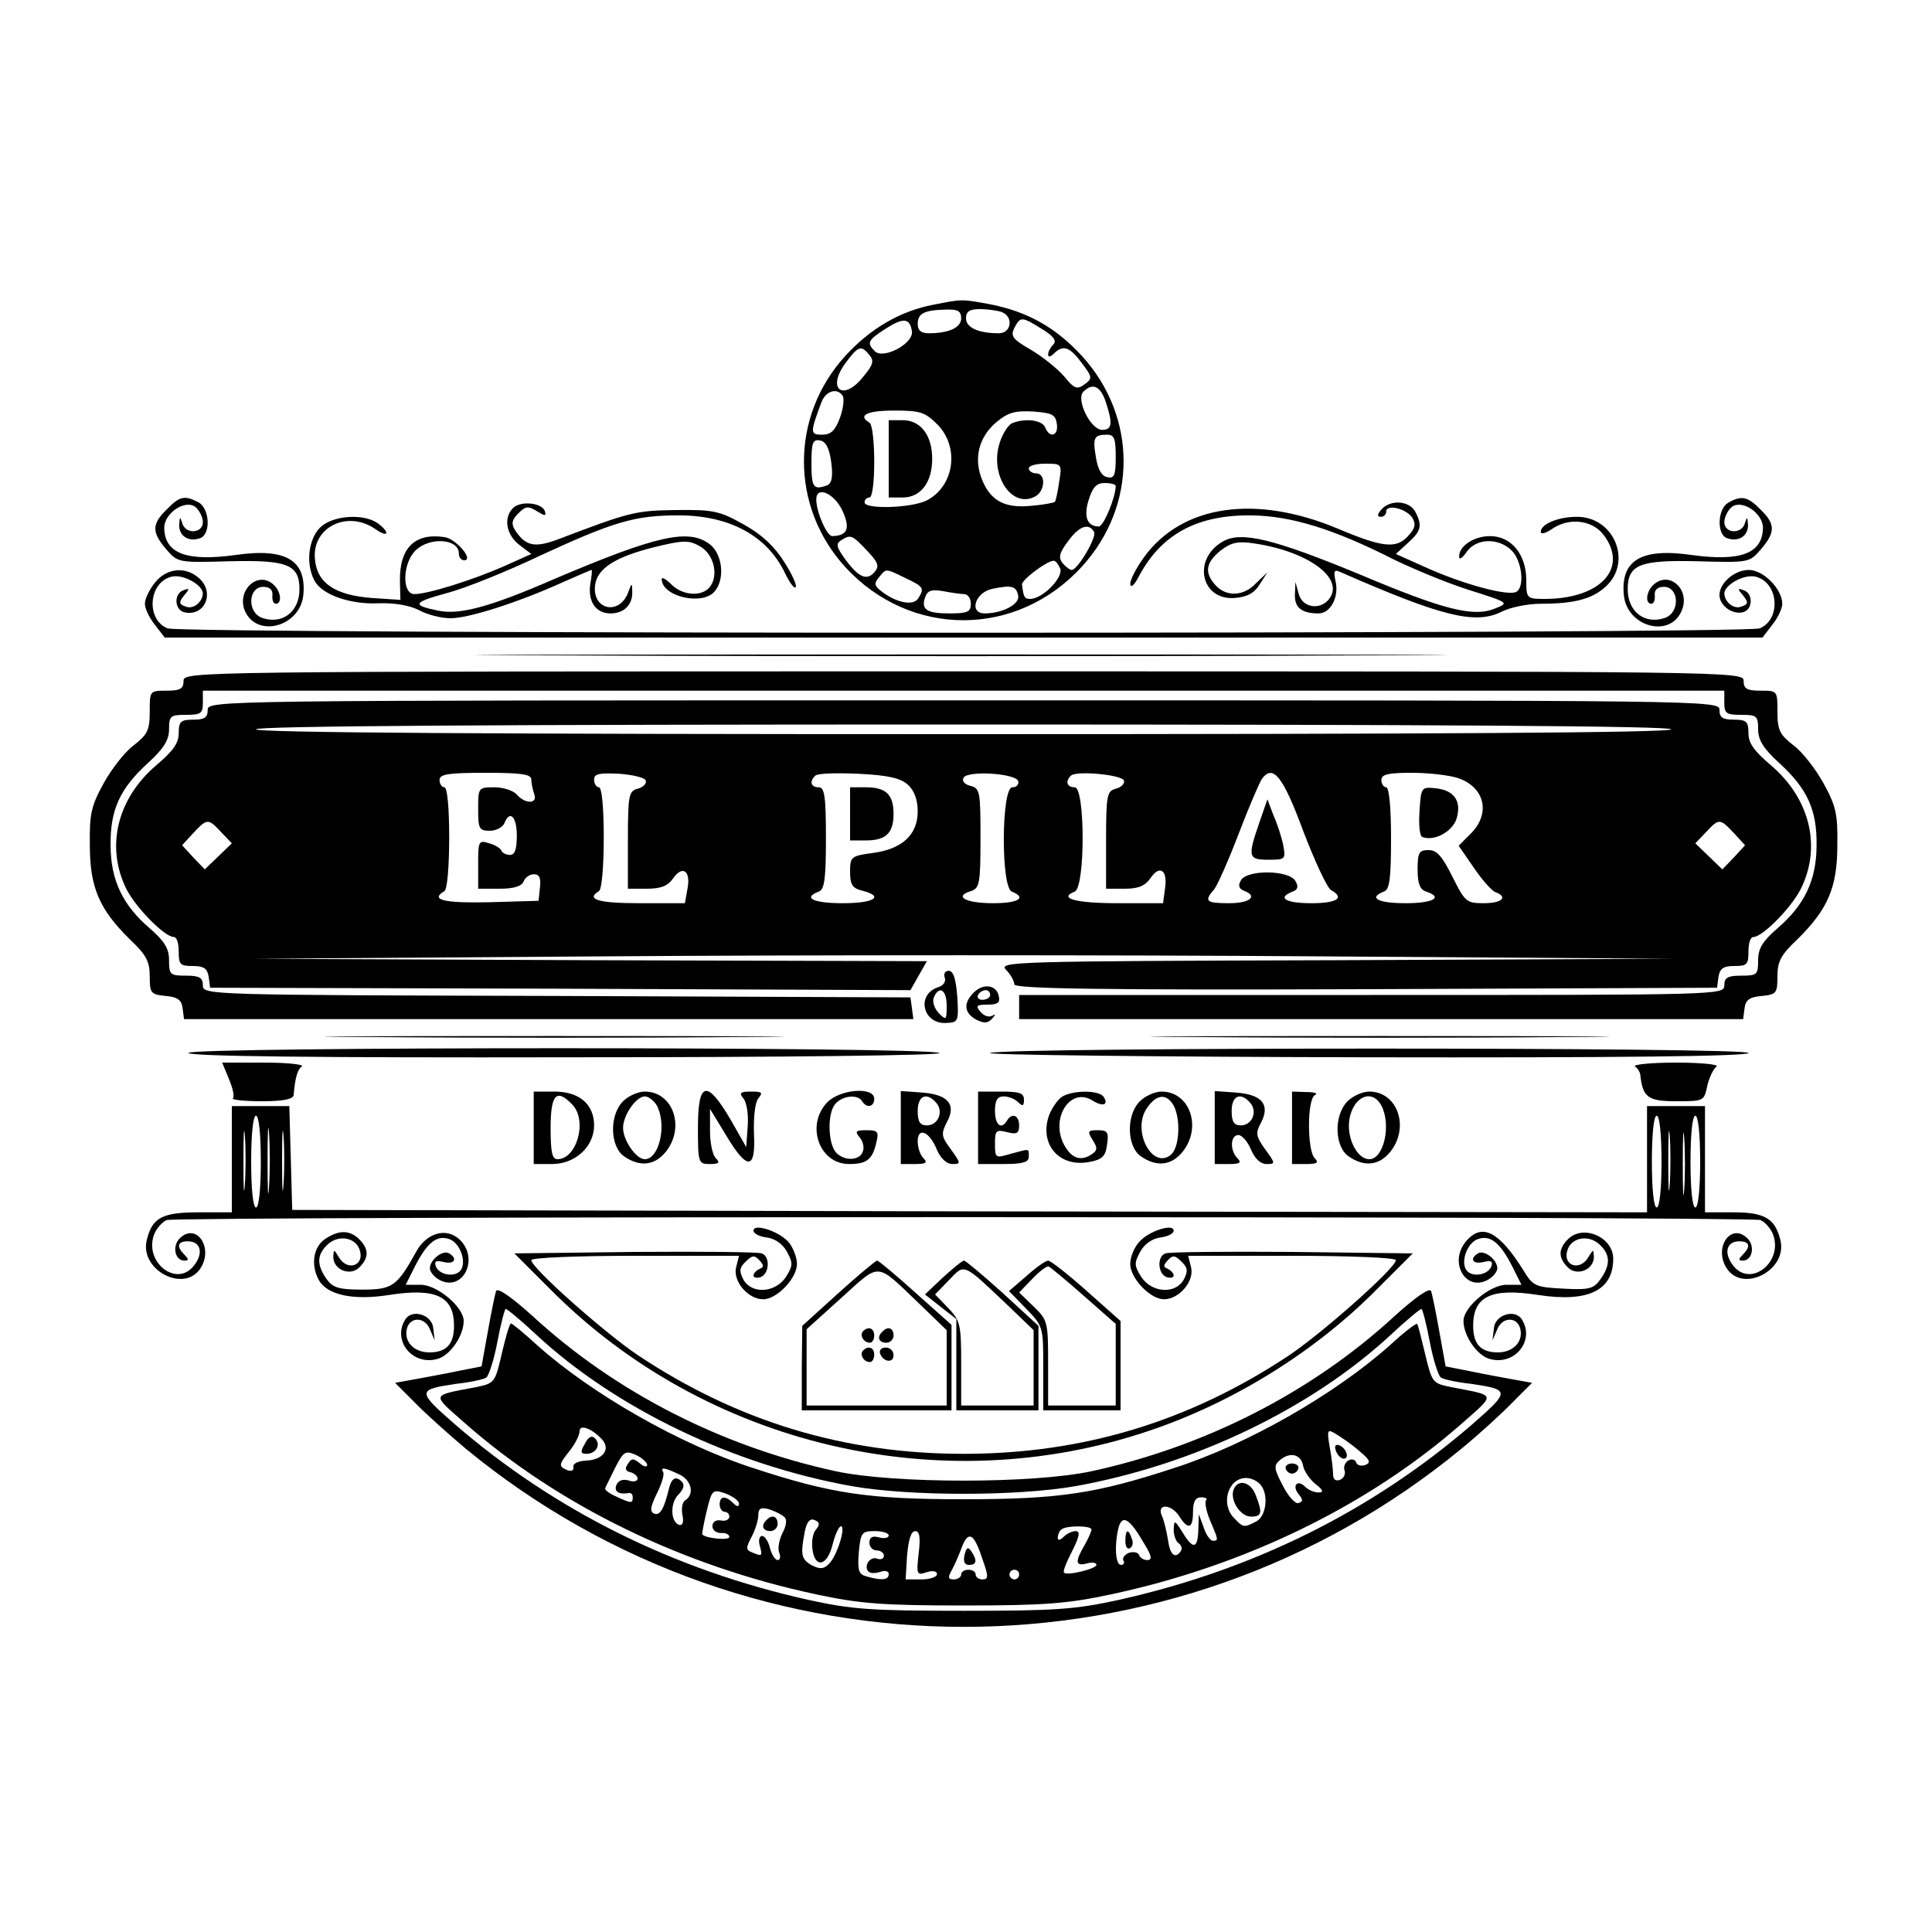 <?xml version="1.0" standalone="no"?>
<!DOCTYPE svg PUBLIC "-//W3C//DTD SVG 20010904//EN"
 "http://www.w3.org/TR/2001/REC-SVG-20010904/DTD/svg10.dtd">
<svg version="1.0" xmlns="http://www.w3.org/2000/svg"
 width="400pt" height="400pt" viewBox="0 0 400 400"
 preserveAspectRatio="xMidYMid meet">
<g transform="translate(0,400) scale(0.1,-0.1)"
fill="#000000" stroke="none">
<path d="M1932 3369 c-68 -13 -130 -49 -182 -106 -114 -125 -114 -312 0 -437
135 -147 355 -147 490 1 115 126 115 310 0 436 -54 59 -113 92 -190 107 -59
11 -58 11 -118 -1z m58 -28 c0 -19 -25 -31 -67 -31 -16 0 -23 6 -23 19 0 22
13 29 58 30 25 1 32 -3 32 -18z m84 13 c25 -10 20 -44 -6 -44 -43 0 -68 12
-68 31 0 14 7 19 29 19 16 0 36 -3 45 -6z m-186 -40 c4 -25 -59 -59 -77 -41
-17 17 -14 23 22 46 37 24 51 23 55 -5z m269 5 c25 -15 31 -25 24 -32 -6 -6
-11 -15 -11 -21 0 -6 5 -5 12 2 19 19 33 14 58 -20 22 -29 22 -32 5 -44 -15
-11 -21 -9 -42 17 -14 16 -45 41 -69 55 -38 22 -42 28 -34 45 13 24 15 24 57
-2z m-357 -54 c10 -12 8 -20 -12 -44 -42 -54 -78 -27 -37 28 26 35 32 37 49
16z m489 -96 c15 -45 14 -59 -7 -59 -24 0 -55 63 -39 79 19 19 35 12 46 -20z
m-544 11 c3 -6 1 -26 -6 -45 -10 -27 -19 -35 -37 -35 -25 0 -25 4 -1 68 9 23
33 30 44 12z m196 -59 c46 -47 35 -127 -22 -157 -32 -16 -129 -19 -129 -4 0 6
5 10 10 10 6 0 10 31 10 74 0 41 -4 78 -10 81 -25 15 -5 25 51 25 54 0 64 -3
90 -29z m247 2 c4 -26 -15 -31 -24 -8 -6 15 -40 20 -68 9 -8 -3 -20 -21 -26
-40 -22 -66 24 -138 73 -112 21 11 23 48 2 48 -8 0 -15 5 -15 10 0 6 15 10 34
10 34 0 35 0 29 -37 -3 -21 -7 -40 -9 -42 -2 -2 -23 -6 -47 -8 -55 -6 -85 9
-103 52 -19 45 -8 90 29 121 24 20 38 24 76 22 39 -3 46 -6 49 -25z m122 -69
c0 -38 -3 -45 -17 -42 -12 2 -20 16 -24 41 -7 41 -4 47 23 47 15 0 18 -8 18
-46z m-589 -11 c4 -31 1 -44 -9 -48 -28 -10 -32 -4 -32 46 0 43 3 50 18 47 12
-2 19 -16 23 -45z m589 -49 c0 -23 -25 -84 -35 -84 -24 0 -32 20 -21 55 8 26
16 35 33 35 13 0 23 -3 23 -6z m-566 -51 c17 -37 11 -52 -21 -53 -11 0 -33 50
-33 76 0 29 37 13 54 -23z m521 -44 c7 -10 -34 -79 -46 -79 -4 0 -12 6 -19 14
-9 12 -7 21 11 45 23 32 43 39 54 20z m-470 -39 c23 -24 26 -32 16 -44 -16
-19 -33 -12 -61 26 -18 25 -20 32 -9 39 20 13 23 12 54 -21z m400 -37 c7 -19
-37 -63 -62 -63 -12 0 -14 4 -17 30 -1 9 50 48 65 49 4 1 10 -7 14 -16z m-320
-20 c38 -18 39 -21 26 -42 -10 -16 -45 -9 -75 14 -16 12 -17 17 -6 30 15 18
12 19 55 -2z m233 -36 c4 -18 -33 -37 -69 -37 -34 0 -20 44 16 51 39 8 49 6
53 -14z m-112 3 c8 0 14 -9 14 -20 0 -17 -7 -20 -44 -20 -48 0 -60 8 -50 35 5
13 14 15 37 11 16 -3 36 -6 43 -6z"/>
<path d="M1840 3050 l0 -80 29 0 c37 0 61 31 61 80 0 49 -24 80 -61 80 l-29 0
0 -80z"/>
<path d="M345 2945 c-31 -30 -31 -47 -1 -82 24 -28 25 -28 132 -25 119 3 144
-7 144 -58 0 -47 -36 -74 -78 -59 -31 12 -28 64 3 64 13 0 20 -6 19 -17 -1
-10 2 -18 7 -18 13 0 11 24 -3 38 -34 34 -82 -13 -59 -57 28 -52 113 -26 119
37 7 72 -36 98 -140 83 -102 -14 -147 3 -148 56 0 31 44 60 65 43 8 -7 15 -21
15 -31 0 -24 -37 -26 -43 -1 -4 13 -5 12 -6 -4 -1 -24 20 -37 44 -28 22 9 19
61 -4 74 -29 15 -39 13 -66 -15z"/>
<path d="M3578 2959 c-22 -12 -24 -65 -3 -73 24 -9 45 4 44 28 -1 16 -2 17 -6
4 -6 -25 -43 -23 -43 1 0 10 7 24 15 31 21 17 65 -12 65 -43 -1 -53 -46 -70
-148 -56 -104 15 -147 -11 -140 -83 6 -65 94 -90 119 -34 21 45 -26 87 -59 54
-14 -14 -16 -38 -3 -38 5 0 8 8 7 18 -1 11 6 17 19 17 31 0 34 -52 3 -64 -42
-15 -78 12 -78 59 0 51 25 61 144 58 107 -3 108 -3 132 25 30 35 30 52 -1 82
-26 27 -40 30 -67 14z"/>
<path d="M1062 2948 c-20 -20 -14 -55 13 -76 l25 -19 -58 -26 c-64 -28 -156
-57 -184 -57 -26 0 -25 63 2 90 29 29 90 25 90 -6 0 -8 5 -14 11 -14 21 0 -17
45 -41 48 -61 9 -93 -22 -92 -91 l1 -39 -60 4 c-76 6 -113 31 -117 81 -6 66
68 102 126 61 26 -18 30 -7 5 12 -30 22 -96 17 -121 -9 -24 -25 -29 -75 -11
-109 15 -29 74 -50 133 -47 32 1 63 -4 83 -14 18 -10 47 -17 66 -17 37 0 138
32 231 74 32 14 59 26 61 26 1 0 0 -14 -3 -30 -5 -36 12 -60 42 -60 28 0 46
18 45 45 0 19 -1 19 -9 -3 -19 -47 -74 -34 -68 16 4 35 42 59 122 79 61 15 72
15 95 2 29 -16 40 -61 20 -85 -17 -20 -56 -17 -79 6 -11 11 -20 16 -20 11 0
-36 85 -56 110 -25 21 25 16 75 -9 96 -44 35 -110 20 -324 -71 -133 -58 -197
-75 -241 -65 -54 11 -51 17 19 36 38 10 125 45 194 78 152 70 195 83 286 83
105 0 183 -42 220 -119 9 -19 19 -33 22 -30 4 3 -7 27 -23 52 -20 32 -46 57
-84 78 -50 28 -62 31 -140 30 -84 -1 -96 -4 -243 -60 -50 -19 -69 -15 -91 19
-8 13 -6 21 7 34 15 15 20 16 38 5 18 -11 20 -11 17 0 -6 17 -50 22 -66 6z"/>
<path d="M2860 2945 c-9 -10 -9 -15 -1 -15 6 0 11 5 11 11 0 16 42 6 54 -13 8
-13 6 -22 -9 -38 -24 -27 -54 -23 -144 15 -171 72 -323 50 -402 -58 -16 -22
-29 -47 -29 -56 1 -9 8 -3 17 14 46 88 120 129 233 128 83 -1 171 -28 295 -91
39 -19 108 -48 155 -63 85 -27 85 -27 55 -39 -44 -18 -105 -3 -278 70 -179 74
-247 91 -285 69 -64 -36 -46 -123 25 -117 25 2 40 10 51 28 l16 25 -23 -22
c-26 -28 -62 -29 -84 -5 -24 26 -21 47 10 72 22 17 36 20 69 15 110 -16 185
-70 158 -112 -17 -27 -57 -23 -65 7 l-7 25 -1 -26 c-1 -27 14 -39 49 -39 25 0
43 35 35 67 -4 19 -3 24 7 20 214 -94 283 -111 338 -83 18 9 54 16 80 16 70 0
107 10 135 36 55 51 17 144 -60 144 -39 0 -75 -15 -75 -31 0 -6 10 -3 22 5 35
25 83 20 107 -10 54 -69 -4 -134 -121 -134 -37 0 -38 1 -38 39 0 53 -31 91
-75 91 -34 0 -65 -21 -64 -43 0 -7 7 -2 16 11 20 28 66 29 93 2 21 -21 27 -74
10 -85 -16 -10 -106 14 -183 48 l-67 30 25 23 c28 25 30 36 15 65 -13 23 -52
25 -70 4z"/>
<path d="M321 2794 c-12 -15 -21 -34 -21 -44 0 -10 9 -29 21 -44 l20 -26 1654
0 1654 0 20 26 c12 15 21 34 21 44 0 30 -39 70 -69 70 -30 0 -61 -27 -61 -52
0 -21 25 -40 47 -36 22 4 24 39 3 46 -13 5 -13 3 -1 -11 11 -14 11 -18 -4 -23
-15 -6 -34 9 -35 27 0 18 41 41 65 35 48 -12 53 -89 8 -107 -33 -12 -3263 -12
-3296 0 -45 18 -40 95 8 107 24 6 65 -17 65 -35 -1 -18 -20 -33 -35 -27 -15 5
-15 9 -4 23 12 14 12 16 -1 11 -21 -7 -19 -42 3 -46 42 -8 62 42 29 71 -28 25
-67 21 -91 -9z"/>
<path d="M1177 2643 c447 -2 1179 -2 1625 0 447 1 82 2 -812 2 -894 0 -1259
-1 -813 -2z"/>
<path d="M380 2590 c0 -16 -7 -20 -35 -20 -35 0 -35 0 -35 -44 0 -38 -5 -47
-33 -69 -18 -13 -46 -49 -62 -78 -26 -47 -30 -64 -29 -129 0 -88 20 -133 83
-195 34 -32 41 -46 41 -76 0 -35 2 -38 33 -41 24 -2 33 -8 35 -25 l3 -23 755
0 755 0 -3 23 -3 22 -732 3 c-725 2 -733 2 -733 22 0 16 -7 20 -35 20 -33 0
-35 2 -35 32 0 24 -9 39 -40 66 -56 48 -81 100 -81 172 -1 73 19 117 77 170
33 30 44 48 44 70 0 28 3 30 35 30 31 0 35 3 35 25 l0 25 1575 0 1575 0 0 -25
c0 -22 4 -25 35 -25 32 0 35 -2 35 -30 0 -22 11 -40 44 -70 58 -53 78 -97 77
-170 0 -72 -25 -124 -81 -172 -31 -27 -40 -42 -40 -66 0 -30 -2 -32 -35 -32
-28 0 -35 -4 -35 -20 0 -20 -7 -20 -730 -20 l-730 0 0 -25 0 -25 749 0 750 0
3 23 c2 17 11 23 36 25 30 3 32 6 32 41 0 30 7 44 41 76 63 62 83 107 83 195
1 65 -3 82 -29 129 -16 29 -44 65 -62 78 -28 22 -33 31 -33 69 0 44 0 44 -35
44 -28 0 -35 4 -35 20 0 20 -7 20 -1615 20 -1608 0 -1615 0 -1615 -20z"/>
<path d="M430 2530 c0 -16 -7 -20 -30 -20 -26 0 -30 -4 -30 -28 0 -21 -12 -37
-46 -66 -79 -67 -105 -164 -65 -251 17 -39 81 -105 101 -105 6 0 10 -13 10
-30 0 -27 3 -30 29 -30 23 0 30 -5 33 -22 l3 -23 725 -2 725 -3 17 30 17 30
-697 2 -697 3 730 5 c402 3 1063 3 1470 0 l740 -5 -699 -3 c-677 -2 -699 -3
-683 -20 10 -10 17 -24 17 -30 0 -9 175 -12 728 -10 l727 3 3 23 c3 17 10 22
33 22 26 0 29 3 29 30 0 17 4 30 10 30 20 0 84 66 101 105 40 87 14 184 -65
251 -34 29 -46 45 -46 66 0 24 -4 28 -30 28 -23 0 -30 4 -30 20 0 20 -7 20
-1565 20 -1558 0 -1565 0 -1565 -20z m3030 -40 c0 -7 -495 -10 -1465 -10 -970
0 -1465 3 -1465 10 0 7 495 10 1465 10 970 0 1465 -3 1465 -10z m-2360 -104
c0 -8 3 -21 6 -30 8 -21 -19 -21 -36 -1 -7 8 -28 15 -46 15 -34 0 -34 -1 -34
-45 0 -41 2 -45 24 -45 13 0 26 7 30 15 11 29 26 15 26 -25 0 -28 -4 -40 -14
-40 -8 0 -16 4 -18 9 -1 4 -13 12 -25 15 -22 7 -23 5 -23 -43 l0 -51 44 0 c30
0 46 5 50 15 3 8 13 15 21 15 12 0 15 -8 13 -27 l-3 -28 -102 -3 c-95 -2 -123
5 -93 23 6 3 10 52 10 111 0 63 -4 104 -10 104 -5 0 -10 7 -10 15 0 12 17 15
95 15 75 0 95 -3 95 -14z m237 -2 c2 -6 -5 -14 -17 -17 -18 -5 -20 -13 -20
-106 l0 -101 39 0 c30 0 44 6 55 22 20 28 37 14 29 -24 l-5 -28 -94 0 c-85 0
-112 8 -84 25 6 3 10 52 10 111 0 63 -4 104 -10 104 -5 0 -10 7 -10 16 0 12
10 14 52 12 28 -2 53 -8 55 -14z m543 -9 c13 -12 20 -31 20 -55 0 -48 -32 -78
-93 -86 -45 -6 -47 -8 -47 -39 0 -27 5 -34 25 -39 47 -12 25 -26 -40 -26 -61
0 -84 11 -50 24 12 4 15 26 15 111 0 87 -3 105 -15 105 -16 0 -20 12 -7 24 4
5 44 6 89 4 62 -3 88 -9 103 -23z m228 8 c2 -7 -3 -13 -12 -13 -23 0 -24 -208
-1 -216 32 -13 13 -24 -39 -24 -57 0 -82 14 -46 25 18 6 20 15 20 110 0 96 -1
103 -21 108 -12 3 -18 10 -14 17 9 15 107 9 113 -7z m219 1 c2 -6 -5 -14 -17
-17 -18 -5 -20 -13 -20 -106 l0 -101 39 0 c28 0 42 6 53 22 19 28 36 17 30
-22 l-4 -30 -94 0 c-86 0 -124 10 -89 24 22 8 22 216 0 216 -16 0 -20 12 -8
24 11 11 106 2 110 -10z m371 -104 c24 -63 50 -119 58 -123 29 -16 12 -27 -41
-27 -53 0 -72 11 -39 24 11 4 13 10 6 22 -13 23 -101 24 -113 1 -6 -10 -4 -17
6 -21 30 -11 14 -26 -30 -26 -48 0 -53 4 -31 29 7 9 30 61 51 116 21 55 43
106 48 113 23 30 43 5 85 -108z m321 109 c55 -19 68 -73 26 -115 l-25 -25 31
-45 c17 -25 37 -48 45 -51 27 -10 14 -23 -24 -23 -36 0 -39 3 -65 55 -21 42
-32 55 -49 55 -20 0 -23 -5 -23 -40 0 -30 5 -42 18 -46 36 -12 14 -24 -43 -24
-57 0 -78 11 -45 24 12 4 15 26 15 111 0 63 -4 105 -10 105 -5 0 -10 7 -10 15
0 12 14 15 64 15 34 0 77 -5 95 -11z m-2561 -112 l22 -23 -28 -27 -28 -27 -24
25 -23 25 23 25 c29 31 31 31 58 2z m3132 -2 l23 -25 -23 -25 -24 -25 -28 27
-28 27 22 23 c27 29 29 29 58 -2z"/>
<path d="M1760 2315 l0 -55 33 0 c41 0 57 15 57 55 0 40 -16 55 -57 55 l-33 0
0 -55z"/>
<path d="M2607 2296 c-24 -70 -23 -76 19 -76 35 0 36 1 31 29 -3 16 -12 44
-20 62 l-13 34 -17 -49z"/>
<path d="M2939 2321 c-2 -28 0 -52 6 -54 24 -9 60 10 70 36 12 37 -3 61 -43
65 -29 3 -30 2 -33 -47z"/>
<path d="M1956 1976 c3 -8 -3 -17 -14 -20 -45 -15 -32 -75 15 -74 27 1 28 2
25 54 -3 38 -8 54 -18 54 -7 0 -11 -6 -8 -14z m4 -58 c0 -30 -1 -31 -16 -16
-9 9 -14 24 -11 32 11 27 27 17 27 -16z"/>
<path d="M2016 1945 c-22 -22 -20 -42 5 -56 16 -8 24 -8 33 2 8 9 8 10 0 6 -7
-4 -17 0 -24 8 -11 13 -8 15 15 15 20 0 26 4 23 17 -4 24 -32 28 -52 8z m34
-5 c0 -5 -7 -10 -16 -10 -8 0 -12 5 -9 10 3 6 10 10 16 10 5 0 9 -4 9 -10z"/>
<path d="M763 1853 c214 -2 560 -2 770 0 210 1 36 2 -388 2 -424 0 -595 -1
-382 -2z"/>
<path d="M2473 1853 c214 -2 560 -2 770 0 210 1 36 2 -388 2 -423 0 -595 -1
-382 -2z"/>
<path d="M390 1820 c0 -7 269 -10 788 -9 448 0 778 4 767 9 -29 13 -1555 13
-1555 0z"/>
<path d="M2050 1820 c-14 -4 334 -8 773 -9 525 -1 797 2 797 9 0 12 -1532 12
-1570 0z"/>
<path d="M474 1766 c8 -19 12 -37 8 -40 -3 -3 24 -6 60 -6 44 0 65 4 66 13 3
36 8 53 17 59 6 4 -29 8 -78 8 l-87 0 14 -34z"/>
<path d="M3385 1792 c6 -4 10 -11 11 -17 5 -47 16 -55 74 -55 58 0 58 0 65 33
4 17 13 35 19 39 6 4 -32 8 -84 8 -52 0 -90 -4 -85 -8z"/>
<path d="M1105 1665 l0 -75 38 0 c48 0 87 36 87 80 0 44 -31 70 -82 70 l-43 0
0 -75z m79 49 c33 -32 11 -114 -30 -114 -11 0 -14 15 -14 65 0 69 12 82 44 49z"/>
<path d="M1290 1720 c-29 -29 -27 -94 2 -114 33 -23 64 -19 87 10 40 51 14
124 -44 124 -14 0 -34 -9 -45 -20z m70 -9 c21 -40 5 -111 -25 -111 -18 0 -45
39 -45 65 0 26 27 65 45 65 8 0 19 -9 25 -19z"/>
<path d="M1445 1665 c0 -73 1 -75 25 -75 19 0 21 3 12 12 -7 7 -12 32 -12 57
l0 45 33 -54 c44 -74 62 -73 58 3 -1 34 2 64 9 73 10 12 8 14 -15 14 -23 0
-25 -3 -16 -14 7 -8 11 -34 9 -58 l-3 -43 -33 58 c-49 83 -67 78 -67 -18z"/>
<path d="M1712 1717 c-44 -47 -16 -127 46 -127 36 0 48 9 56 43 6 24 4 27 -20
27 -22 0 -25 -2 -14 -15 7 -8 10 -22 6 -30 -7 -19 -40 -19 -56 0 -16 20 -17
80 -1 99 15 18 47 21 56 6 9 -15 25 -12 25 5 0 26 -72 20 -98 -8z"/>
<path d="M1865 1665 l0 -75 30 0 c22 0 26 3 17 12 -7 7 -12 22 -12 35 0 31 25
20 40 -18 8 -18 20 -29 32 -29 18 0 17 2 -3 30 -20 27 -21 32 -9 56 21 37 3
58 -51 62 l-44 3 0 -76z m74 51 c15 -18 3 -46 -20 -46 -14 0 -19 7 -19 30 0
32 19 40 39 16z"/>
<path d="M2025 1665 l0 -75 53 0 c40 0 52 4 52 15 0 18 3 17 -38 6 -31 -9 -32
-9 -32 21 0 27 2 30 25 24 20 -5 25 -3 25 14 0 21 -15 27 -25 10 -12 -20 -25
-9 -25 20 0 22 5 30 18 30 10 0 23 -5 30 -12 9 -9 12 -8 12 5 0 14 -9 17 -47
17 l-48 0 0 -75z"/>
<path d="M2197 1728 c-9 -7 -20 -24 -25 -37 -21 -59 20 -108 82 -97 28 5 35
12 38 36 4 26 1 30 -19 30 -21 0 -22 -2 -11 -20 11 -17 10 -22 -2 -30 -24 -16
-44 -7 -59 24 -25 54 16 115 60 88 22 -14 35 -10 24 7 -9 15 -68 14 -88 -1z"/>
<path d="M2360 1720 c-29 -29 -27 -94 2 -114 33 -23 64 -19 87 10 40 51 14
124 -44 124 -14 0 -34 -9 -45 -20z m70 -9 c15 -29 12 -87 -6 -102 -38 -31 -81
49 -50 96 20 30 41 32 56 6z"/>
<path d="M2515 1665 l0 -75 30 0 c22 0 26 3 17 12 -16 16 -15 48 2 48 7 0 19
-13 26 -30 8 -19 20 -30 32 -30 19 0 19 1 -3 31 -19 27 -20 33 -8 55 19 37 2
58 -52 62 l-44 3 0 -76z m74 51 c15 -18 3 -46 -20 -46 -14 0 -19 7 -19 30 0
32 19 40 39 16z"/>
<path d="M2675 1665 l0 -75 30 0 c22 0 26 3 17 12 -16 16 -16 125 1 131 6 3
-1 6 -18 6 l-30 1 0 -75z"/>
<path d="M2790 1720 c-29 -29 -27 -94 2 -114 33 -23 64 -19 87 10 40 51 14
124 -44 124 -14 0 -34 -9 -45 -20z m70 -9 c21 -40 5 -111 -25 -111 -26 0 -48
46 -41 84 9 47 47 62 66 27z"/>
<path d="M480 1600 l0 -110 -69 0 c-75 0 -96 -11 -107 -57 -16 -62 77 -111
111 -59 28 43 -9 96 -43 62 -16 -16 -10 -46 10 -46 9 0 9 3 0 12 -17 17 -15
28 7 28 27 0 33 -25 12 -51 -36 -45 -103 8 -82 65 5 13 17 26 26 30 22 8 3278
8 3300 0 9 -4 21 -17 26 -30 21 -57 -46 -110 -82 -65 -21 26 -15 51 12 51 22
0 24 -11 7 -28 -9 -9 -9 -12 0 -12 20 0 26 30 10 46 -34 34 -71 -19 -43 -62
34 -52 127 -3 111 59 -11 44 -32 57 -97 57 l-59 0 0 110 0 110 -60 0 -60 0 0
-110 0 -110 -1402 2 -1403 3 -3 108 -3 107 -59 0 -60 0 0 -110z m77 -57 c-2
-32 -3 -8 -3 52 0 61 1 87 3 58 2 -29 2 -78 0 -110z m-50 5 c-2 -29 -3 -8 -3
47 0 55 1 79 3 53 2 -26 2 -71 0 -100z m33 47 c0 -57 -4 -95 -10 -95 -6 0 -10
38 -10 95 0 57 4 95 10 95 6 0 10 -38 10 -95z m47 -47 c-2 -29 -3 -8 -3 47 0
55 1 79 3 53 2 -26 2 -71 0 -100z m2853 47 c0 -57 -4 -95 -10 -95 -6 0 -10 38
-10 95 0 57 4 95 10 95 6 0 10 -38 10 -95z m17 -47 c-2 -29 -3 -8 -3 47 0 55
1 79 3 53 2 -26 2 -71 0 -100z m30 -10 c-2 -29 -3 -6 -3 52 0 58 1 81 3 53 2
-29 2 -77 0 -105z m33 57 c0 -57 -4 -95 -10 -95 -6 0 -10 38 -10 95 0 57 4 95
10 95 6 0 10 -38 10 -95z"/>
<path d="M1560 1452 c0 -6 12 -12 27 -14 17 -2 33 -13 42 -29 13 -24 13 -29
-2 -53 -22 -33 -71 -36 -88 -5 -9 17 -8 25 5 37 13 13 18 14 28 3 10 -11 10
-14 1 -18 -7 -3 -13 -9 -13 -14 0 -4 7 -6 15 -3 18 7 20 43 2 49 -7 3 -125 4
-262 3 l-250 -3 75 -75 c320 -322 806 -438 1237 -293 174 58 344 163 473 293
l75 75 -250 3 c-137 1 -255 0 -262 -3 -18 -6 -16 -42 2 -49 8 -3 15 -1 15 3 0
5 -6 11 -12 14 -10 4 -10 7 0 18 10 11 15 10 28 -3 13 -12 14 -20 5 -37 -17
-31 -66 -28 -88 5 -15 24 -15 29 -2 53 9 16 25 27 42 29 15 2 27 8 27 14 0 16
-53 -1 -72 -24 -10 -11 -18 -31 -18 -45 0 -29 41 -73 70 -73 31 0 63 37 56 66
l-6 24 215 0 c124 0 215 -4 215 -9 0 -16 -151 -150 -221 -197 -206 -137 -427
-204 -674 -204 -247 0 -468 67 -674 204 -70 47 -221 181 -221 197 0 5 91 9
215 9 l215 0 -6 -24 c-7 -29 25 -66 56 -66 29 0 70 44 70 73 0 14 -8 34 -17
45 -20 23 -73 40 -73 24z"/>
<path d="M672 1434 c-23 -16 -29 -53 -12 -84 17 -31 71 -43 146 -31 97 15 134
-3 134 -64 0 -38 -16 -55 -51 -55 -31 0 -52 21 -47 47 5 27 37 28 48 1 l10
-23 -3 25 c-2 28 -44 41 -58 18 -27 -43 14 -95 65 -82 27 6 56 48 56 79 0 29
-55 75 -89 75 l-31 0 19 38 c25 49 45 65 70 57 24 -7 39 -51 23 -67 -13 -13
-44 -7 -50 11 -3 10 1 12 17 8 22 -5 29 7 11 18 -13 8 -40 -13 -40 -31 0 -7 9
-18 20 -24 49 -26 84 46 40 85 -27 24 -67 12 -88 -26 -40 -72 -49 -79 -112
-79 -49 0 -61 4 -74 22 -21 30 -20 51 3 72 22 20 56 14 65 -10 13 -34 -25 -48
-43 -16 -10 16 -10 16 -11 0 0 -27 35 -41 54 -22 20 20 20 38 0 58 -20 20 -43
20 -72 0z"/>
<path d="M3037 1432 c-39 -43 -4 -107 43 -82 11 6 20 17 20 24 0 18 -27 39
-40 31 -18 -11 -11 -23 11 -18 16 4 20 2 17 -8 -6 -18 -37 -24 -50 -11 -16 16
-1 60 23 67 25 8 45 -8 70 -57 l19 -38 -31 0 c-34 0 -89 -46 -89 -75 0 -31 29
-73 56 -79 51 -13 92 39 65 82 -14 23 -56 10 -58 -18 l-3 -25 10 23 c11 27 43
26 48 -1 5 -26 -16 -47 -47 -47 -35 0 -51 17 -51 55 0 61 37 79 134 64 104
-16 156 9 156 75 0 45 -63 72 -94 40 -20 -20 -20 -38 0 -58 19 -19 54 -5 54
22 -1 16 -1 16 -11 0 -18 -32 -56 -18 -43 16 9 24 43 30 65 10 23 -21 24 -42
3 -72 -14 -20 -23 -23 -77 -20 -58 3 -63 5 -83 38 -50 80 -85 98 -117 62z"/>
<path d="M1736 1323 l-75 -68 -1 -87 0 -88 155 0 155 0 0 88 0 89 -74 66 c-41
37 -77 67 -80 67 -3 0 -39 -30 -80 -67z m167 -22 l57 -55 0 -78 0 -78 -145 0
-145 0 0 79 0 79 72 65 c82 74 70 75 161 -12z"/>
<path d="M1787 1244 c-8 -8 1 -24 14 -24 5 0 9 7 9 15 0 15 -12 20 -23 9z"/>
<path d="M1827 1243 c-12 -11 -8 -23 8 -23 8 0 15 7 15 15 0 16 -12 20 -23 8z"/>
<path d="M1787 1204 c-8 -8 1 -24 14 -24 5 0 9 7 9 15 0 15 -12 20 -23 9z"/>
<path d="M1822 1198 c6 -18 28 -21 28 -4 0 9 -7 16 -16 16 -9 0 -14 -5 -12
-12z"/>
<path d="M1952 1355 l-37 -35 33 -26 32 -25 0 -95 0 -94 85 0 85 0 0 88 0 87
-74 68 c-41 37 -77 67 -80 67 -4 0 -23 -16 -44 -35z m136 -59 l52 -50 0 -78 0
-78 -75 0 -75 0 0 87 c0 81 -2 89 -27 115 l-27 28 29 30 c33 34 27 37 123 -54z"/>
<path d="M2125 1358 l-36 -31 35 -36 c36 -37 36 -38 36 -124 l0 -87 80 0 80 0
0 93 0 92 -71 63 c-38 34 -74 62 -79 62 -5 0 -25 -14 -45 -32z m119 -41 l66
-58 0 -85 0 -84 -70 0 -70 0 0 88 c0 85 -1 89 -30 117 l-30 29 27 28 c15 16
30 27 34 26 4 -2 37 -29 73 -61z"/>
<path d="M1027 1327 c-2 -6 -10 -44 -17 -84 l-13 -72 -51 -10 c-28 -6 -68 -13
-89 -17 l-39 -7 39 -39 c21 -22 70 -66 108 -98 597 -491 1463 -491 2060 0 39
32 87 76 108 98 l39 39 -39 7 c-21 4 -61 11 -89 17 l-51 10 -13 72 c-7 40 -15
78 -17 84 -3 8 -33 -13 -77 -53 -171 -157 -391 -269 -626 -320 -120 -26 -410
-26 -530 0 -235 51 -455 163 -626 320 -44 40 -74 61 -77 53z m84 -91 c164
-152 407 -269 653 -313 120 -21 342 -21 462 0 246 44 489 161 653 313 32 30
61 54 64 54 2 0 10 -30 17 -67 7 -38 18 -71 23 -75 6 -4 34 -10 62 -13 82 -12
82 -15 3 -84 -207 -179 -453 -301 -730 -363 -91 -20 -130 -23 -323 -23 -193 0
-232 3 -323 23 -277 62 -523 184 -730 363 -79 69 -79 72 3 84 28 3 56 9 62 13
5 4 16 37 23 75 7 37 15 67 17 67 3 0 32 -24 64 -54z"/>
<path d="M1039 1198 c-14 -61 -15 -62 -54 -70 -94 -18 -92 -13 -23 -74 194
-171 451 -296 728 -355 89 -19 136 -23 305 -23 169 0 216 4 305 23 277 59 534
184 728 355 69 61 71 56 -23 74 -39 8 -40 9 -54 67 -8 33 -15 62 -17 64 -2 2
-27 -17 -55 -43 -114 -102 -295 -206 -447 -255 -164 -54 -241 -65 -437 -65
-196 0 -273 11 -437 65 -151 49 -333 153 -446 254 -27 25 -52 45 -54 45 -3 0
-11 -28 -19 -62z m209 -180 c16 -20 -1 -41 -35 -42 -16 -1 -27 -6 -26 -13 2
-7 -4 -10 -12 -7 -19 8 -19 11 5 41 11 14 20 32 20 40 0 16 28 4 48 -19z
m1565 -21 c23 -19 26 -25 14 -30 -9 -3 -17 -1 -19 5 -3 7 -10 8 -17 4 -7 -5
-10 -14 -7 -21 2 -7 -2 -16 -10 -19 -9 -3 -14 1 -14 12 0 9 -3 34 -7 56 -6 36
-5 38 13 27 10 -6 32 -21 47 -34z m-1473 -30 c0 -5 -7 -4 -16 4 -13 10 -17 10
-24 -2 -7 -9 -5 -15 5 -17 8 -2 15 -8 15 -13 0 -6 -8 -8 -19 -4 -12 3 -21 0
-25 -10 -5 -13 5 -20 27 -16 4 0 7 -3 7 -9 0 -13 -3 -13 -35 2 -14 6 -24 14
-22 17 1 3 11 22 21 43 17 33 21 35 42 26 13 -6 24 -16 24 -21z m1358 -2 c2
-11 14 -28 25 -37 17 -13 18 -18 7 -18 -9 0 -21 5 -28 12 -16 16 -28 2 -13
-16 9 -11 9 -15 -1 -18 -6 -2 -21 14 -32 36 -19 36 -19 42 -6 53 21 18 44 12
48 -12z m-1293 -17 c26 -11 34 -41 14 -54 -6 -3 -9 -17 -6 -31 3 -15 0 -22 -7
-20 -18 6 -19 46 -1 63 11 12 13 20 6 27 -12 12 -21 6 -26 -15 -10 -41 -18
-56 -30 -52 -10 4 -9 13 5 42 10 20 16 40 13 44 -6 11 2 10 32 -4z m1203 -20
c19 -19 15 -66 -7 -78 -25 -13 -27 -13 -45 6 -30 29 -14 84 24 84 9 0 21 -5
28 -12z m-1078 -41 c0 -7 -4 -7 -12 1 -16 16 -28 15 -28 -3 0 -8 5 -15 10 -15
6 0 10 -5 10 -10 0 -6 -8 -10 -17 -8 -11 2 -18 -3 -18 -12 0 -8 8 -14 18 -14
9 1 17 -3 17 -8 0 -8 -49 -3 -56 5 -1 1 3 23 9 48 11 45 12 46 39 37 15 -6 28
-15 28 -21z m967 7 c-3 -4 0 -22 8 -41 18 -42 18 -43 6 -43 -5 0 -14 12 -19
28 l-10 27 -1 -32 c-1 -40 -11 -42 -33 -5 -16 25 -17 26 -18 5 0 -12 5 -25 10
-28 6 -4 8 -11 5 -16 -12 -18 -23 -8 -27 24 -3 17 -8 40 -13 50 -10 25 21 23
37 -3 18 -28 28 -25 28 10 0 21 5 30 17 30 9 0 14 -3 10 -6z m-873 -35 c6 -5
4 -18 -4 -33 -7 -14 -10 -32 -7 -40 4 -9 2 -16 -3 -16 -5 0 -12 11 -16 25 -3
14 -11 25 -16 25 -6 0 -8 -9 -5 -20 6 -22 5 -23 -16 -14 -13 5 -13 9 -1 32 8
15 14 35 14 45 0 14 5 17 23 12 12 -4 26 -11 31 -16z m66 -25 c-7 -7 -10 -25
-8 -41 5 -41 31 -36 42 10 5 20 13 37 17 37 11 0 -8 -62 -25 -78 -11 -11 -18
-11 -35 -3 -22 13 -24 21 -15 69 4 21 11 29 20 25 11 -4 12 -9 4 -19z m679
-30 c16 -26 17 -34 6 -34 -7 0 -15 5 -17 11 -2 5 -11 7 -21 4 -9 -4 -14 -11
-11 -16 3 -5 0 -9 -5 -9 -12 0 -14 42 -5 78 8 27 23 18 53 -34z m-109 29 c-1
-5 -7 -19 -15 -33 -20 -34 -18 -43 5 -37 11 3 20 2 20 -3 0 -8 -61 -23 -67
-16 -3 2 5 22 17 45 15 30 17 41 7 41 -7 0 -18 -5 -25 -12 -7 -7 -12 -8 -12
-2 0 6 3 14 7 17 9 9 63 9 63 0z m-420 -12 c0 -5 -9 -7 -20 -4 -14 4 -20 0
-20 -11 0 -9 7 -16 15 -16 8 0 15 -5 15 -11 0 -6 -6 -9 -14 -6 -16 6 -30 -19
-16 -28 4 -3 15 -2 24 1 9 3 16 1 16 -5 0 -12 -14 -14 -45 -5 -17 4 -20 12
-17 50 4 41 6 44 33 44 16 0 29 -4 29 -9z m62 -37 c-5 -44 -4 -46 17 -39 12 4
21 2 21 -4 0 -6 -15 -11 -32 -11 l-33 0 3 50 c3 32 8 50 17 50 9 0 11 -13 7
-46z m131 -9 c14 -39 14 -45 1 -45 -8 0 -14 5 -14 10 0 6 -7 10 -15 10 -8 0
-15 -4 -15 -10 0 -5 -7 -10 -15 -10 -12 0 -13 4 -5 18 5 9 14 29 20 45 14 39
26 34 43 -18z m77 -35 c0 -5 -4 -10 -10 -10 -5 0 -10 5 -10 10 0 6 5 10 10 10
6 0 10 -4 10 -10z"/>
<path d="M1211 1011 c-10 -17 -9 -21 3 -21 20 0 31 19 18 32 -7 7 -14 3 -21
-11z"/>
<path d="M2766 996 c3 -9 11 -16 16 -16 13 0 5 23 -10 28 -7 2 -10 -2 -6 -12z"/>
<path d="M2662 959 c2 -6 8 -10 13 -10 5 0 11 4 13 10 2 6 -4 11 -13 11 -9 0
-15 -5 -13 -11z"/>
<path d="M2554 916 c-8 -22 14 -56 36 -56 23 0 24 8 10 44 -10 28 -37 35 -46
12z"/>
<path d="M1587 853 c-12 -11 -8 -23 8 -23 8 0 15 7 15 15 0 16 -12 20 -23 8z"/>
<path d="M2330 809 c0 -11 4 -18 10 -14 5 3 7 12 3 20 -7 21 -13 19 -13 -6z"/>
<path d="M1997 781 c-3 -14 0 -21 9 -21 16 0 18 9 5 28 -6 10 -10 9 -14 -7z"/>
</g>
</svg>
